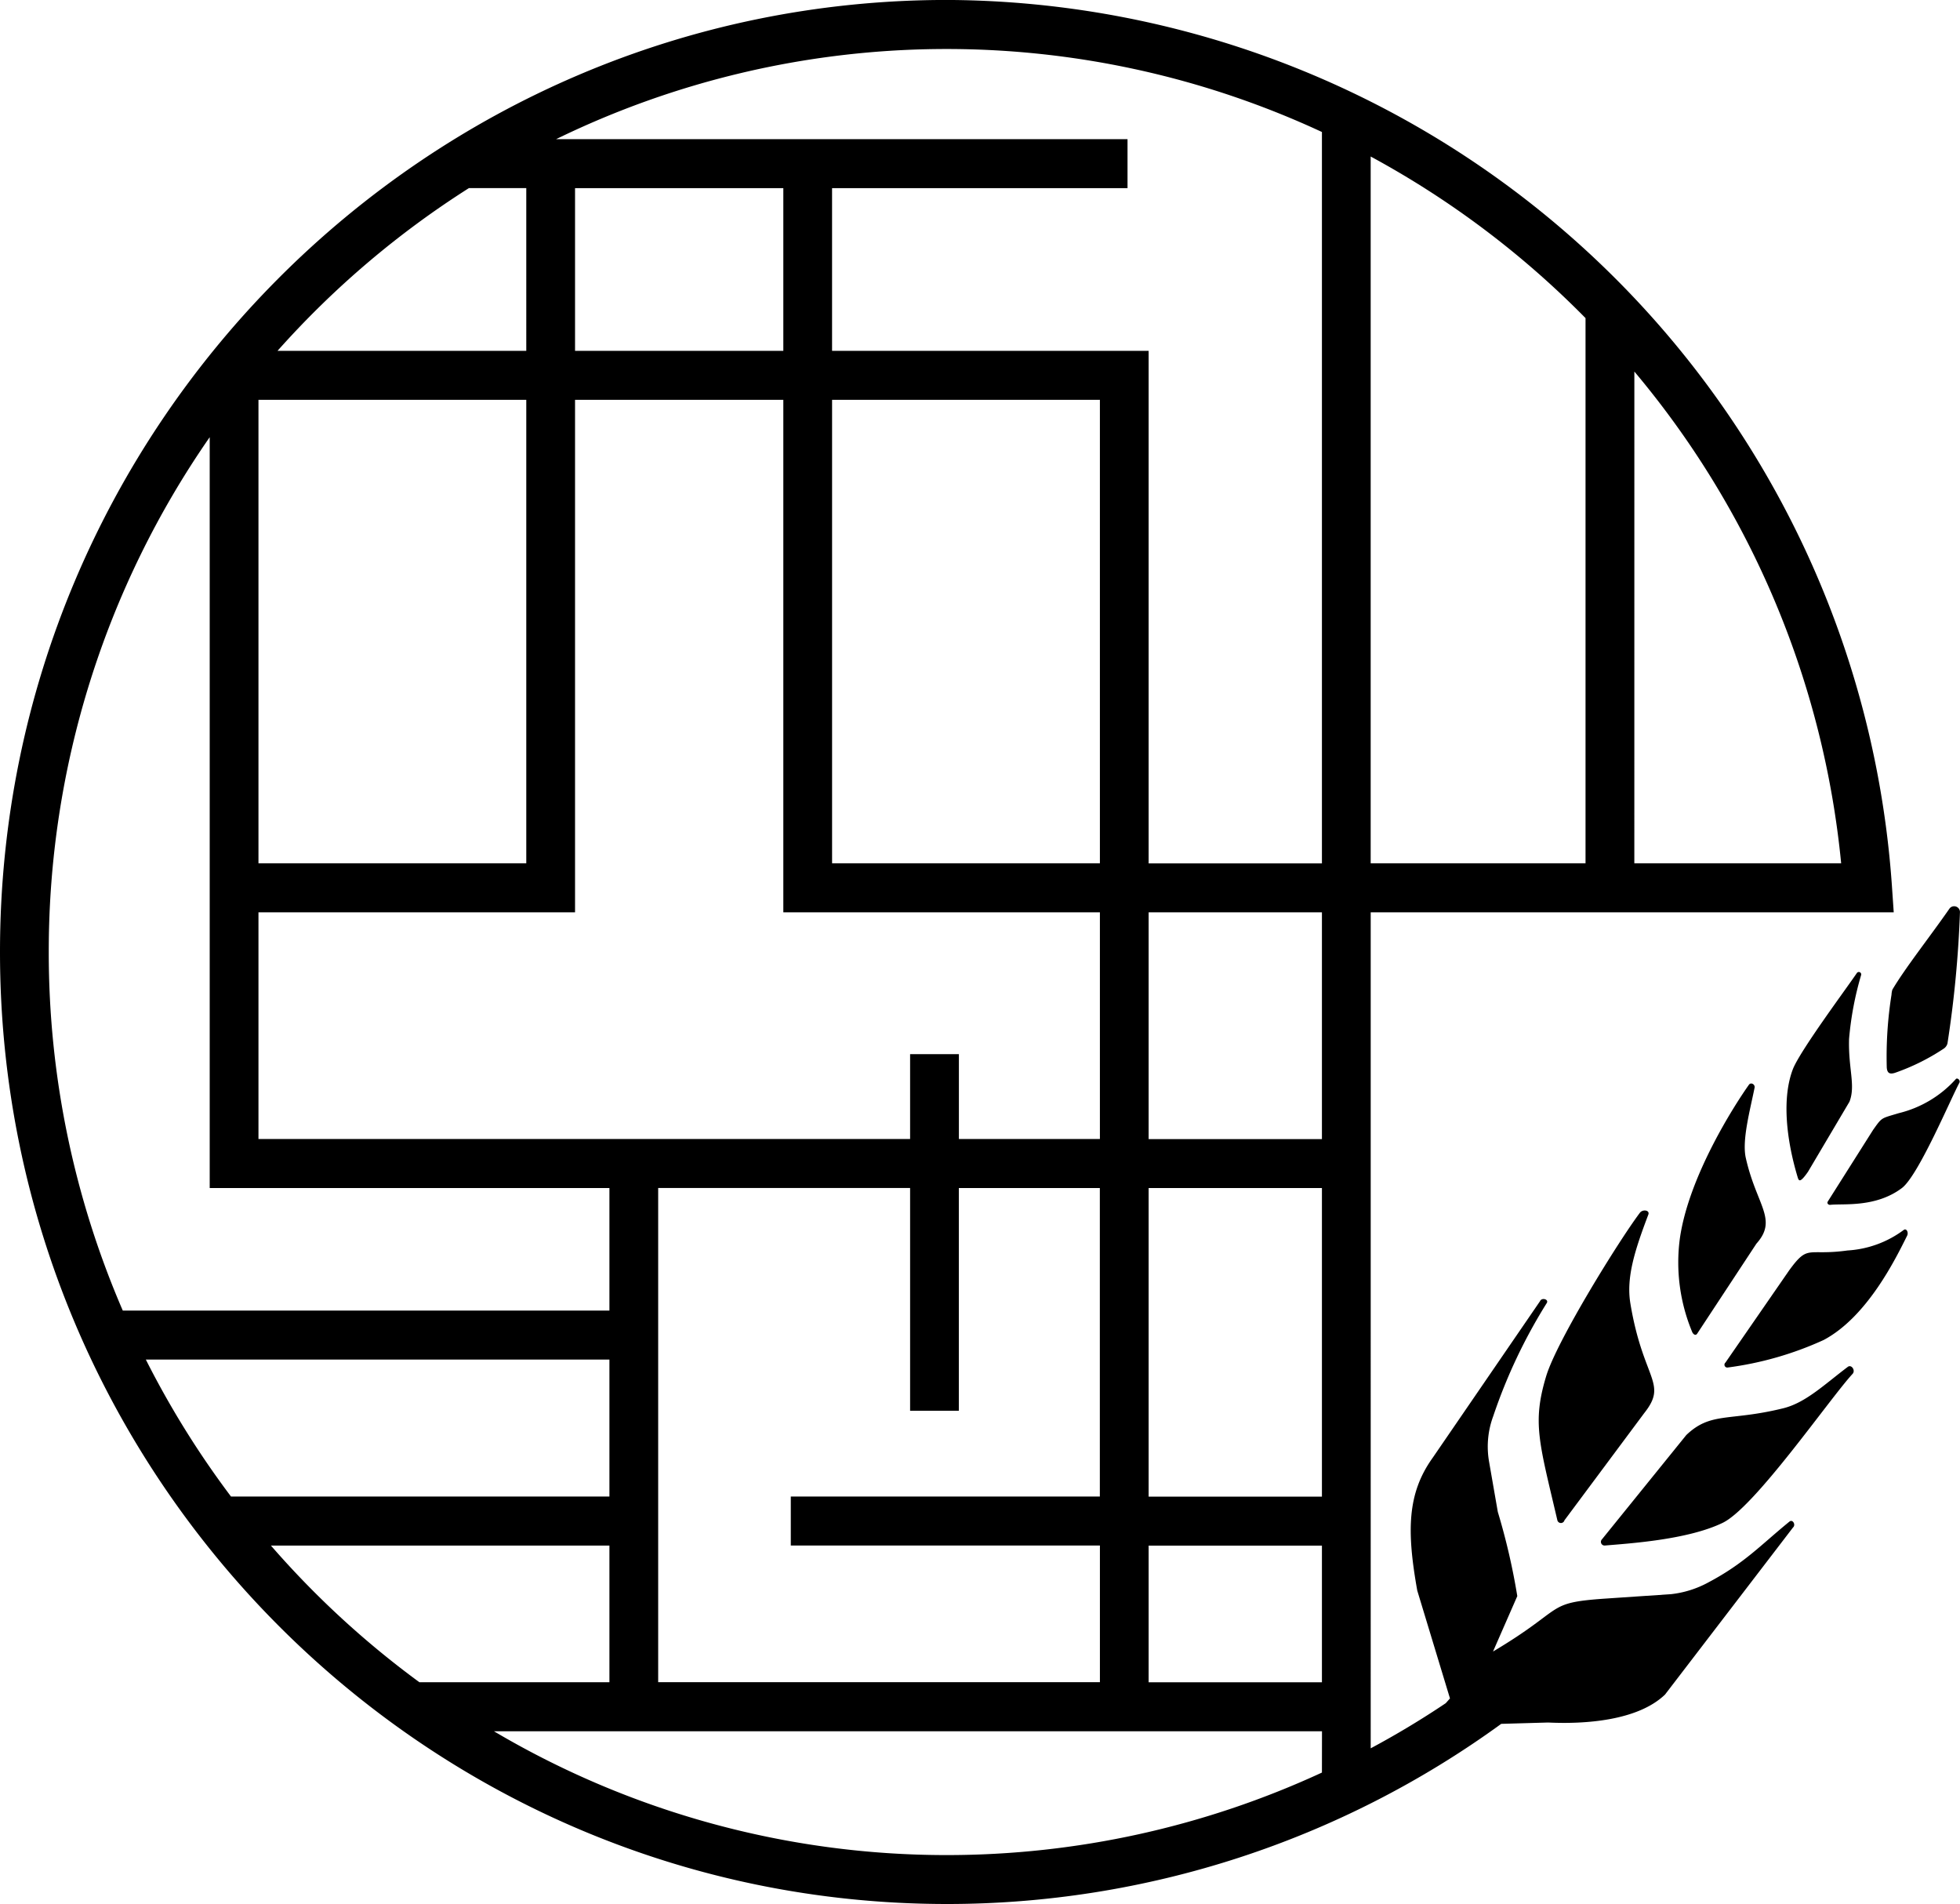 <svg xmlns="http://www.w3.org/2000/svg" version="1.1" viewBox="0 0 139 135" id="logo">
  <path d="M260.2,128.3a28.07,28.07,0,0,0-.337,5.166c.03.352.164.536.666.345a15.336,15.336,0,0,0,3.379-1.689.632.632,0,0,0,.261-.37,79.007,79.007,0,0,0,.886-9.317.414.414,0,0,0-.73-.259c-1.462,2.1-3.125,4.187-4.064,5.768A1.474,1.474,0,0,0,260.2,128.3Z" transform="translate(-126.057 -57.775)"/>
  <path d="M251.963,165.486c-2.013,1.636-3.185,2.955-5.746,4.309a7.168,7.168,0,0,1-2.652.837l-4.668.315c-4.324.3-2.73.645-7.958,3.753l1.722-3.931a46.557,46.557,0,0,0-1.381-5.966l-.624-3.584a6.2,6.2,0,0,1,.3-3.211,37.842,37.842,0,0,1,3.8-8.026c.147-.263-.37-.4-.485-.12l-7.61,11.1c-1.819,2.537-1.844,5.212-1.094,9.416l2.32,7.646-.3.338q-2.586,1.736-5.322,3.2V122.287h37.092l-.127-1.856A67.466,67.466,0,0,0,192.222,57.6c-37.034,0-67.165,30.28-67.165,67.5s30.131,67.5,67.165,67.5a66.831,66.831,0,0,0,39.3-12.773l3.326-.095c2.585.124,6.35-.118,8.29-1.982l9.075-11.844C252.434,165.712,252.19,165.3,251.963,165.486Zm-11-81.54a63.763,63.763,0,0,1,14.666,34.867H240.961ZM222.263,68.7A64.293,64.293,0,0,1,237.5,80.157v38.656H222.263Zm-63.956,2.241h4.073V82.478H144.738A64.249,64.249,0,0,1,158.307,70.943ZM143.387,85.953H162.38v32.86H143.387Zm0,36.334h22.451V85.953h14.771v36.334H203.06v16.074h-10v-6.017H189.6v6.017H143.387Zm22.451-39.809V70.944h14.771V82.478Zm18.229,36.334V85.953H203.06v32.86Zm18.994,48.372v9.69H171.734v-35.04H189.6v15.793h3.456V141.836h10V163.71H181.139v3.475ZM128.515,125.1A63.865,63.865,0,0,1,139.929,88.6v53.237h28.347v8.689H133.765A63.907,63.907,0,0,1,128.515,125.1ZM135.4,154h32.876v9.711H141.441A64.263,64.263,0,0,1,135.4,154Zm8.869,13.186h24.007v9.69H154.8A64.343,64.343,0,0,1,144.269,167.185Zm74.537,16.095a63.409,63.409,0,0,1-26.58,5.85h0a63.063,63.063,0,0,1-32.14-8.779h58.724Zm0-6.4h-12.29v-9.69h12.29Zm0-13.165h-12.29V141.836h12.29Zm0-25.349h-12.29V122.287h12.29Zm0-19.548h-12.29V82.478H184.066V70.943h20.953V67.47H164.494a63.164,63.164,0,0,1,54.312-.508Z" transform="translate(-125.057 -57.603)"/>
  <path d="M257.1,154.777c-1.684,1.269-2.991,2.546-4.585,2.938-3.828.943-5.118.224-6.872,1.9l-5.972,7.383a.26.26,0,0,0,.206.446c1.7-.146,5.853-.4,8.349-1.608,2.291-1.108,7.609-8.831,9.217-10.567C257.661,155.025,257.357,154.582,257.1,154.777Z" transform="translate(-126.057 -57.864)"/>
  <path d="M242.188,143.842c-1.492,1.984-5.894,9.082-6.648,11.593-.991,3.3-.5,4.664.8,10.219a.26.26,0,0,0,.5-.01l5.653-7.594c1.708-2.148-.074-2.332-.978-7.779-.306-1.848.318-3.784,1.276-6.309C242.9,143.649,242.387,143.576,242.188,143.842Z" transform="translate(-125.891 -57.853)"/>
  <path d="M261.06,145.042a7.4,7.4,0,0,1-3.983,1.451c-2.871.4-2.756-.478-4.128,1.4l-4.526,6.548a.2.2,0,0,0,.144.352,23.718,23.718,0,0,0,6.818-1.952c3.11-1.648,5.125-5.8,5.924-7.4C261.421,145.211,261.256,144.888,261.06,145.042Z" transform="translate(-126.057 -57.832)"/>
  <path d="M250.088,134.729c-1.019,1.436-4.276,6.5-4.9,10.914a12.814,12.814,0,0,0,.885,6.636c.084.166.244.252.344.1l4.2-6.38c1.546-1.73,0-2.713-.753-6.091-.28-1.261.317-3.423.625-4.97C250.535,134.7,250.228,134.531,250.088,134.729Z" transform="translate(-126.057 -57.819)"/>
  <path d="M264.747,134.327a7.968,7.968,0,0,1-4.027,2.4c-1.279.387-1.175.274-1.82,1.178L255.676,143c-.069.123.043.243.183.228.928-.1,3.217.208,5.073-1.187,1.168-.879,3.422-6.235,4.083-7.472C265.106,134.4,264.86,134.171,264.747,134.327Z" transform="translate(-126.057 -57.803)"/>
  <path d="M257.747,126.775c-.721,1.069-4.061,5.552-4.548,6.839-.772,2.034-.471,4.934.347,7.651.082.27.169.413.728-.387l2.944-4.972c.449-1.155-.092-2.348-.028-4.459a22.787,22.787,0,0,1,.858-4.532A.17.17,0,0,0,257.747,126.775Z" transform="translate(-126.057 -57.792)"/>
</svg>
